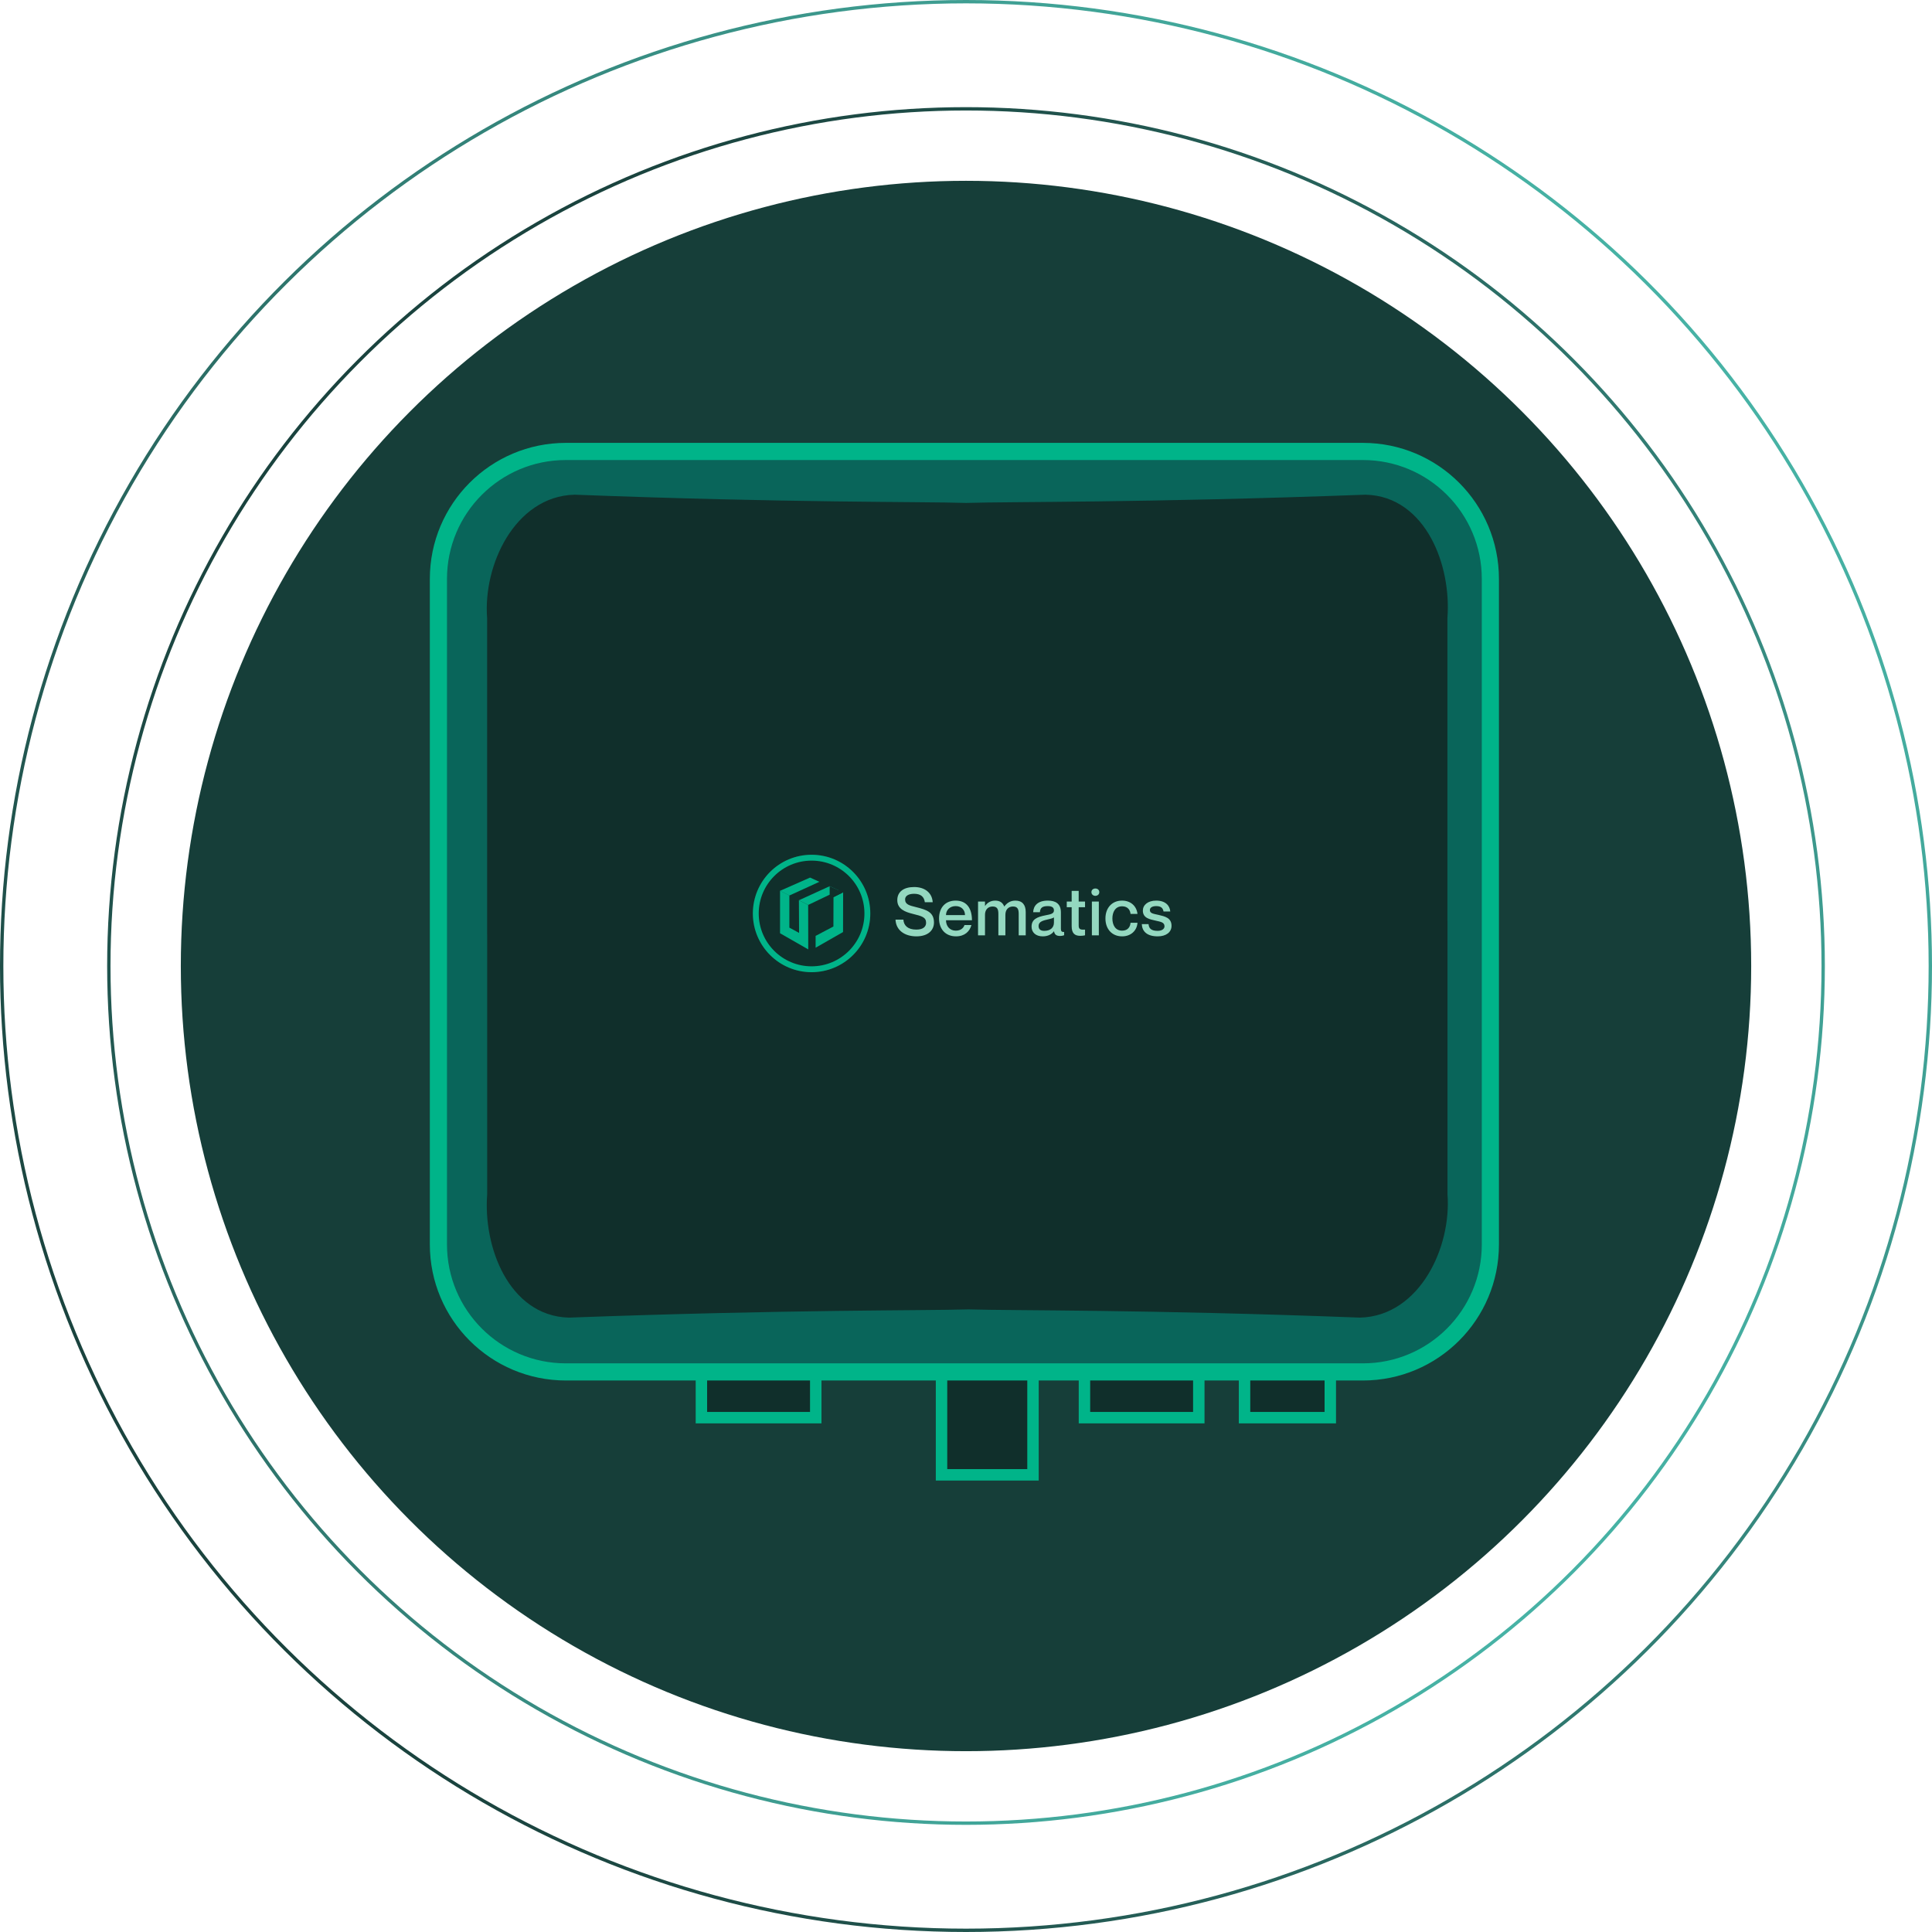 <svg width="577" height="577" viewBox="0 0 577 577" fill="none" xmlns="http://www.w3.org/2000/svg">
<circle cx="288.501" cy="288.499" r="234.5" fill="#163E39"/>
<circle cx="288.501" cy="288.499" r="256" stroke="url(#paint0_linear_752_1576)"/>
<circle cx="288.5" cy="288.5" r="288" transform="rotate(-90 288.5 288.5)" stroke="url(#paint1_linear_752_1576)"/>
<rect x="281.191" y="409.73" width="27.319" height="30.734" fill="#102F2B" stroke="#00B489" stroke-width="3.415"/>
<rect x="209.477" y="409.73" width="34.149" height="13.66" fill="#102F2B" stroke="#00B489" stroke-width="3.415"/>
<rect x="323.877" y="409.73" width="34.149" height="13.66" fill="#102F2B" stroke="#00B489" stroke-width="3.415"/>
<rect x="371.687" y="409.73" width="25.612" height="13.66" fill="#102F2B" stroke="#00B489" stroke-width="3.415"/>
<path d="M445.106 371.662L445.106 172.896C445.106 151.872 428.063 134.828 407.038 134.828L169.001 134.828C147.977 134.828 130.933 151.872 130.933 172.896L130.933 371.662C130.933 392.686 147.977 409.73 169.001 409.73L407.038 409.73C428.063 409.73 445.106 392.686 445.106 371.662Z" fill="#09655A" stroke="#00B489" stroke-width="5.122"/>
<path d="M427.405 160.729C423.471 153.553 416.988 147.96 407.877 147.746L407.799 147.744L407.722 147.747C374.328 148.975 347.928 149.483 328.179 149.737C308.55 149.989 295.382 149.992 288.53 150.202C274.568 149.775 236.083 150.205 171.746 147.747L171.666 147.744L171.587 147.746C162.529 147.959 155.635 153.493 151.268 160.623C146.935 167.699 144.873 176.646 145.48 184.606C145.48 245.934 145.479 256.013 145.48 279.11H145.502V356.645C144.897 364.509 146.481 373.427 150.372 380.526C154.306 387.702 160.789 393.294 169.9 393.509L169.978 393.51L170.055 393.507C203.449 392.28 229.849 391.772 249.599 391.518C269.227 391.265 282.395 391.262 289.247 391.053C303.208 391.479 341.694 391.05 406.031 393.507L406.111 393.51L406.19 393.509C415.248 393.296 422.142 387.764 426.509 380.633C430.842 373.557 432.904 364.611 432.297 356.65C432.297 295.332 432.298 298.049 432.297 274.952H432.275V184.61C432.88 176.745 431.296 167.827 427.405 160.729Z" fill="#102F2B"/>
<path d="M242.383 290.35C252.069 290.35 259.921 282.498 259.921 272.812C259.921 263.126 252.069 255.274 242.383 255.274C232.697 255.274 224.845 263.126 224.845 272.812C224.845 282.498 232.697 290.35 242.383 290.35Z" fill="#1F362C"/>
<path d="M242.382 289.474C251.584 289.474 259.043 282.014 259.043 272.812C259.043 263.611 251.584 256.151 242.382 256.151C233.18 256.151 225.721 263.611 225.721 272.812C225.721 282.014 233.18 289.474 242.382 289.474Z" fill="#102F2B" stroke="#00B489" stroke-width="1.754"/>
<path d="M243.589 283.041L251.779 278.359L251.805 266.494L248.929 267.941L248.903 276.701L243.589 279.507V283.041Z" fill="#00B489"/>
<path d="M232.961 266.047L241.932 262.092L244.711 263.355L235.749 267.45L232.961 266.047Z" fill="#00B489"/>
<path d="M238.601 268.862L247.782 264.671L250.474 265.907L241.363 270.266L238.601 268.862Z" fill="#00B489"/>
<path d="M238.599 268.863L241.362 270.266L241.388 283.542L232.961 278.719V266.021L235.749 267.425V277.044L238.652 278.614L238.599 268.863Z" fill="#00B489"/>
<path d="M251.807 266.495L247.782 264.671V267.196L248.931 267.942L251.807 266.495Z" fill="#102F2B"/>
<path d="M273.615 270.927C276.64 271.698 278.934 272.351 278.934 275.515C278.934 277.769 277.233 279.647 273.674 279.647C270.214 279.647 267.584 277.848 267.446 274.645L269.799 274.645C269.917 276.444 271.143 277.63 273.674 277.63C275.77 277.63 276.581 276.701 276.581 275.613C276.581 273.933 275.375 273.616 272.587 272.924C270.372 272.371 267.98 271.52 267.98 268.831C267.98 266.32 269.917 264.916 273.002 264.916C276.106 264.916 278.361 266.538 278.558 269.444L276.205 269.444C275.988 267.803 274.96 266.933 273.002 266.933C271.321 266.933 270.313 267.566 270.313 268.614C270.313 270.156 271.638 270.433 273.615 270.927ZM285.454 277.947C287.175 277.947 287.867 276.879 288.045 276.266L290.121 276.266C289.607 278.184 288.104 279.647 285.514 279.647C282.37 279.647 280.452 277.472 280.452 274.308C280.452 271.026 282.37 268.97 285.415 268.97C288.677 268.97 290.279 271.244 290.279 274.842L282.528 274.842C282.528 276.543 283.616 277.947 285.454 277.947ZM285.415 270.611C283.734 270.611 282.528 271.738 282.528 273.3L288.203 273.3C288.203 271.738 287.096 270.611 285.415 270.611ZM303.25 268.97C305.287 268.97 306.335 270.196 306.335 272.371L306.335 279.351L304.239 279.351L304.239 272.964C304.239 271.6 303.962 270.73 302.538 270.73C301.134 270.73 300.264 271.698 300.264 273.201L300.264 279.351L298.168 279.351L298.168 272.964C298.168 271.6 297.891 270.73 296.448 270.73C295.064 270.73 294.174 271.698 294.174 273.201L294.174 279.351L292.098 279.351L292.098 269.247L294.174 269.247L294.174 270.552L294.214 270.552C294.748 269.761 295.697 268.97 297.219 268.97C298.643 268.97 299.493 269.622 299.908 270.71L299.948 270.71C300.699 269.741 301.688 268.97 303.25 268.97ZM314.765 271.896C314.765 271.165 314.33 270.611 312.946 270.611C311.285 270.611 310.672 271.125 310.574 272.43L308.557 272.43C308.656 270.492 309.901 268.97 312.946 268.97C315.181 268.97 316.842 269.82 316.842 272.509L316.842 277.314C316.842 278.026 317 278.401 317.811 278.322L317.811 279.311C317.336 279.489 317 279.529 316.604 279.529C315.497 279.529 314.983 279.133 314.785 278.144L314.746 278.144C314.113 279.034 312.966 279.647 311.404 279.647C309.348 279.647 308.082 278.461 308.082 276.76C308.082 274.546 309.723 273.854 312.254 273.359C313.816 273.063 314.765 272.865 314.765 271.896ZM311.859 278.006C313.579 278.006 314.765 277.156 314.765 275.515L314.765 273.992C314.429 274.229 313.619 274.467 312.65 274.664C310.929 275.04 310.178 275.534 310.178 276.563C310.178 277.492 310.732 278.006 311.859 278.006ZM324.052 270.947L322.154 270.947L322.154 276.424C322.154 277.571 322.707 277.709 324.052 277.63L324.052 279.331C323.637 279.43 323.182 279.489 322.628 279.489C320.967 279.489 320.058 278.738 320.058 276.602L320.058 270.947L318.594 270.947L318.594 269.247L320.058 269.247L320.058 266.063L322.154 266.063L322.154 269.247L324.052 269.247L324.052 270.947ZM327.123 267.546C326.549 267.546 325.956 267.151 325.956 266.439C325.956 265.727 326.549 265.351 327.123 265.351C327.736 265.351 328.309 265.727 328.309 266.439C328.309 267.151 327.736 267.546 327.123 267.546ZM326.095 269.247L328.171 269.247L328.171 279.351L326.095 279.351L326.095 269.247ZM337.637 272.944C337.558 271.916 336.906 270.67 335.126 270.67C333.089 270.67 332.219 272.41 332.219 274.308C332.219 276.207 333.07 277.947 335.126 277.947C336.906 277.947 337.558 276.721 337.637 275.594L339.713 275.594C339.555 277.927 337.756 279.647 335.126 279.647C332.101 279.647 330.143 277.472 330.143 274.308C330.143 271.145 332.101 268.97 335.106 268.97C337.736 268.97 339.456 270.65 339.713 272.944L337.637 272.944ZM346.005 273.241C347.863 273.676 349.88 274.091 349.88 276.503C349.88 278.441 348.219 279.647 345.767 279.647C342.505 279.647 341.101 278.125 341.002 275.989L343.019 275.989C343.118 277.077 343.592 278.006 345.728 278.006C347.171 278.006 347.784 277.294 347.784 276.661C347.784 275.396 346.578 275.297 345.095 274.941C343.494 274.566 341.318 274.249 341.318 271.955C341.318 270.295 342.782 268.97 345.313 268.97C348.061 268.97 349.366 270.453 349.505 272.213L347.488 272.213C347.349 271.422 346.954 270.611 345.332 270.611C344.087 270.611 343.414 271.085 343.414 271.797C343.414 272.825 344.541 272.905 346.005 273.241Z" fill="#94D8C0"/>
<defs>
<linearGradient id="paint0_linear_752_1576" x1="97.163" y1="127.964" x2="438.373" y2="530.782" gradientUnits="userSpaceOnUse">
<stop stop-color="#1A433E"/>
<stop offset="1" stop-color="#49B8AA"/>
</linearGradient>
<linearGradient id="paint1_linear_752_1576" x1="73.291" y1="107.938" x2="457.069" y2="561.009" gradientUnits="userSpaceOnUse">
<stop stop-color="#1A433E"/>
<stop offset="1" stop-color="#49B8AA"/>
</linearGradient>
</defs>
</svg>
